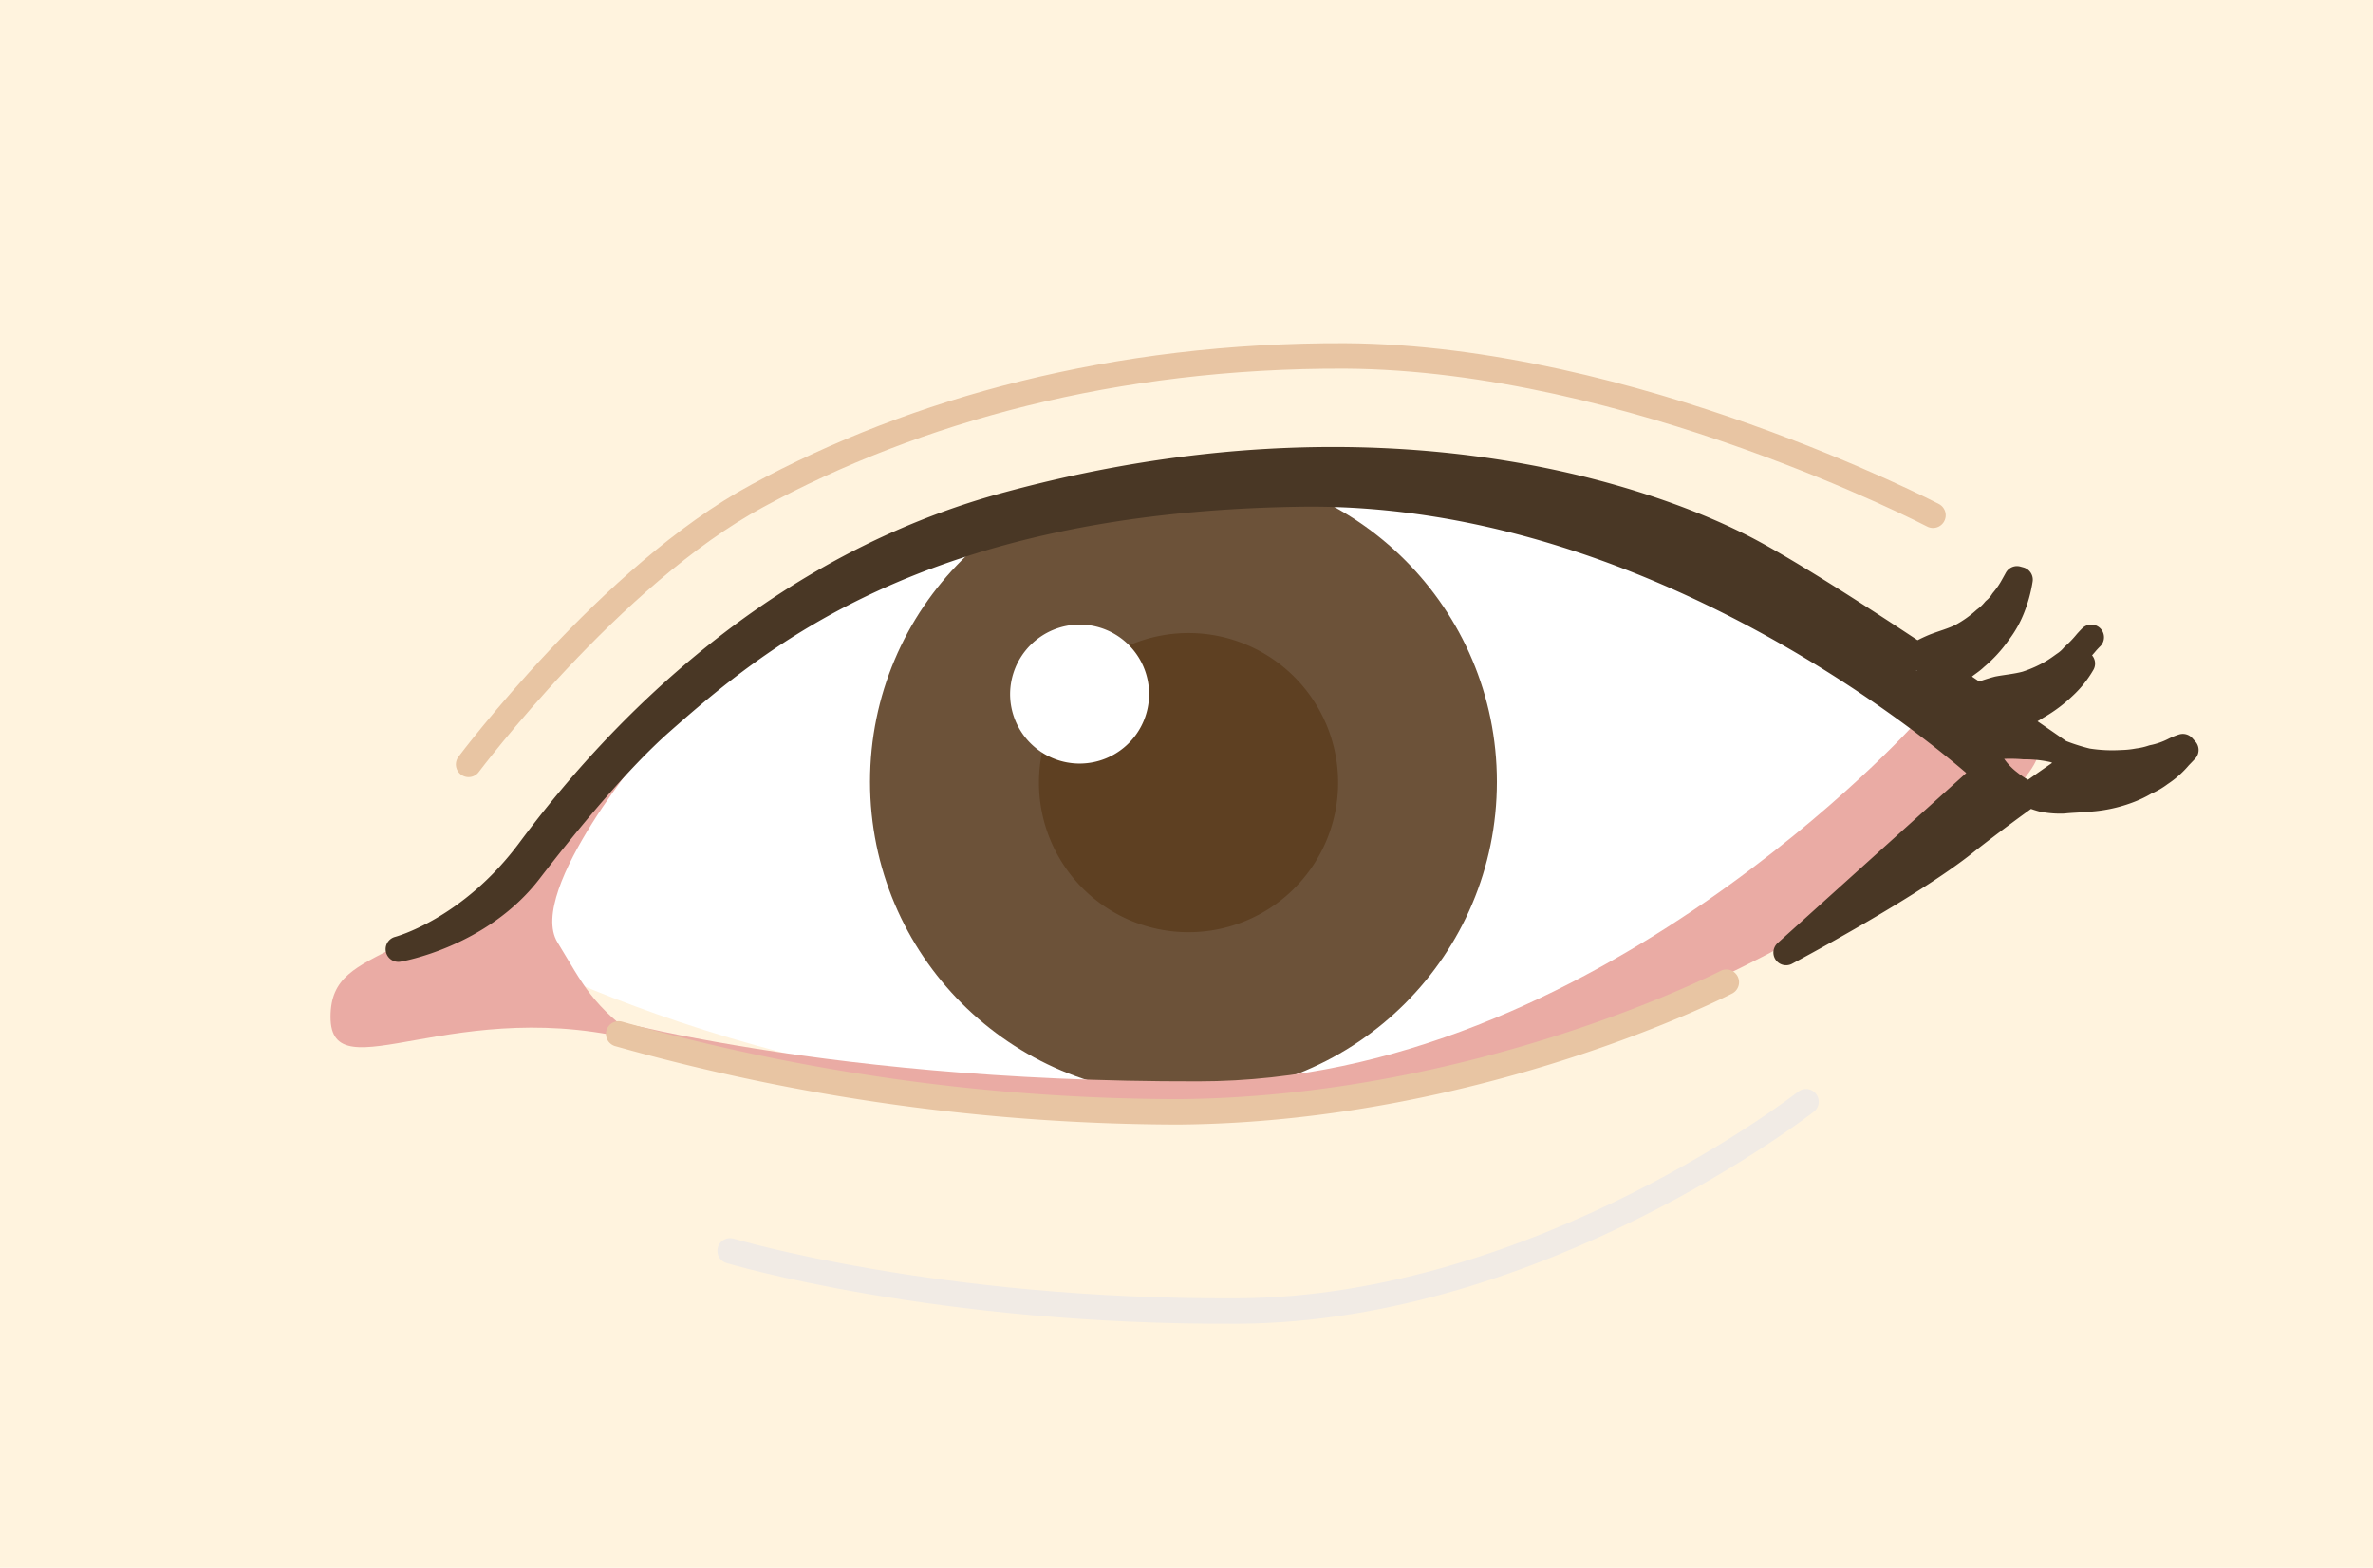 <svg id="point_01_01" xmlns="http://www.w3.org/2000/svg" width="280" height="185" viewBox="0 0 280 185">
  <defs>
    <style>
      .cls-1 {
        fill: #fff3de;
      }

      .cls-2 {
        fill: #fff;
      }

      .cls-2, .cls-4, .cls-5, .cls-6, .cls-7, .cls-8 {
        fill-rule: evenodd;
      }

      .cls-3 {
        fill: #6c5239;
        stroke: #6c5239;
      }

      .cls-3, .cls-6, .cls-7, .cls-8 {
        stroke-linecap: round;
        stroke-linejoin: round;
        stroke-width: 3px;
      }

      .cls-4 {
        fill: #eaaba4;
      }

      .cls-5 {
        fill: #5e4022;
      }

      .cls-6, .cls-7 {
        fill: none;
      }

      .cls-6 {
        stroke: #e8c5a3;
      }

      .cls-7 {
        stroke: #f1ebe5;
      }

      .cls-8 {
        fill: #493725;
        stroke: #493725;
      }
    </style>
  </defs>
  <rect id="長方形_5" data-name="長方形 5" class="cls-1" width="280" height="185"/>
  <g id="right">
    <path id="シェイプ_669" data-name="シェイプ 669" class="cls-2" d="M316.785,13174s-38.438,37.5-90.51,40-89.335-18.8-89.335-18.8,21.119-42.1,69.352-50.6S294.451,13147,316.785,13174Z" transform="translate(-79 -13084)"/>
    <circle id="楕円形_674" data-name="楕円形 674" class="cls-3" cx="139.641" cy="92.25" r="35.484"/>
    <path id="シェイプ_667" data-name="シェイプ 667" class="cls-4" d="M305.03,13169.3s-38.046,42.3-84.633,42.3c-46.587.1-74.4-8.6-74.4-8.6s38.311,14,75.573,12.2c37.262-1.9,70.1-18.5,90.51-34.1S305.03,13169.3,305.03,13169.3Z" transform="translate(-79 -13084)"/>
    <path id="シェイプ_668" data-name="シェイプ 668" class="cls-4" d="M155.747,13171.7s-14.72,17.4-10.964,23.5c3.07,5,4.007,7.5,10.217,11.8-22.127-6-37,6.2-37-3,0-9.3,11.551-4.8,29.519-25.3C152.8,13171.7,155.747,13171.7,155.747,13171.7Z" transform="translate(-79 -13084)"/>
    <path id="楕円形_676" data-name="楕円形 676" class="cls-5" d="M219.222,13158.7a17.65,17.65,0,1,1-17.632,17.7A17.65,17.65,0,0,1,219.222,13158.7Z" transform="translate(-79 -13084)"/>
    <path id="二重線" class="cls-6" d="M307.083,13144.8s-35.7-18.6-69.352-18.8c-27.2-.1-50.754,6.4-69.352,16.5-17.273,9.3-34.088,31.7-34.088,31.7" transform="translate(-79 -13084)"/>
    <path id="シェイプ_666" data-name="シェイプ 666" class="cls-6" d="M152,13206a245.35,245.35,0,0,0,66.046,9.2c35.656-.3,64.65-15.3,64.65-15.3" transform="translate(-79 -13084)"/>
    <path id="シェイプ_666-2" data-name="シェイプ 666" class="cls-7" d="M165.151,13231.6s24.293,7.3,59.948,7.1,67-24.7,67-24.7" transform="translate(-79 -13084)"/>
    <path id="楕円形_675" data-name="楕円形 675" class="cls-2" d="M206.415,13157.7a8.2,8.2,0,1,1-8.228,8.2A8.233,8.233,0,0,1,206.415,13157.7Z" transform="translate(-79 -13084)"/>
    <path id="シェイプ_665" data-name="シェイプ 665" class="cls-8" d="M126,13196s8.518-2.2,15.586-11.8c10.57-14.2,29.219-33.4,56.478-40.7,44.393-12,75.524-.4,85.808,4.7,10.283,5,39.965,25.8,39.965,25.8s-6.465,4.3-12.93,9.4c-6.465,5.2-21.158,13-21.158,13l23.509-21.2s-36.439-33.7-81.106-32.9c-44.667.7-63.886,17-75.229,27-4.848,4.3-10.611,11.2-15.464,17.5C135.6,13194.4,126,13196,126,13196Zm175.832-32a7.558,7.558,0,0,0,3.478.6,9.064,9.064,0,0,0,3.45-.7,6.92,6.92,0,0,0,1.713-1c0.529-.5,1.11-0.8,1.615-1.3a15.03,15.03,0,0,0,2.749-3,11.808,11.808,0,0,0,1.66-3,15.513,15.513,0,0,0,.859-3.2l-0.363-.1s-0.162.3-.444,0.8a10.448,10.448,0,0,1-1.233,1.8,4.605,4.605,0,0,1-.961,1.1,6.352,6.352,0,0,1-1.153,1.1,14,14,0,0,1-2.837,2c-1.024.5-2.177,0.8-3.173,1.2a17.109,17.109,0,0,0-2.67,1.4,18.565,18.565,0,0,0-2.725,1.9Zm23.925-4.8s-0.207.2-.566,0.6a13.936,13.936,0,0,1-1.534,1.6,5.083,5.083,0,0,1-1.136,1c-0.412.3-.831,0.6-1.326,0.9a15.393,15.393,0,0,1-3.124,1.4c-1.1.3-2.286,0.4-3.335,0.6a20.058,20.058,0,0,0-2.871,1,22.7,22.7,0,0,0-3.007,1.3l-0.03.4a7.342,7.342,0,0,0,3.308,1.3,8.452,8.452,0,0,0,3.52-.1,14.189,14.189,0,0,0,1.867-.8,14.81,14.81,0,0,0,1.815-1,16.24,16.24,0,0,0,3.214-2.4,11.507,11.507,0,0,0,2.154-2.7m-11.368,10.4a8.438,8.438,0,0,0,2.726,3.6,10.583,10.583,0,0,0,3.93,2,10.431,10.431,0,0,0,2.518.2c0.88-.1,1.739-0.1,2.611-0.2a16,16,0,0,0,4.955-1,12.383,12.383,0,0,0,2.1-1,8.018,8.018,0,0,0,1.719-1,10.222,10.222,0,0,0,2.257-2c0.487-.5.765-0.8,0.765-0.8l-0.355-.4a6.841,6.841,0,0,0-.989.4,9.713,9.713,0,0,1-2.564.9,8.734,8.734,0,0,1-1.734.4,11.721,11.721,0,0,1-1.918.2,18.72,18.72,0,0,1-4.077-.2,23.168,23.168,0,0,1-3.862-1.3,15.277,15.277,0,0,0-3.6-.4,19.3,19.3,0,0,0-4.173.1Z" transform="translate(-79 -13084)"/>
  </g>
</svg>
